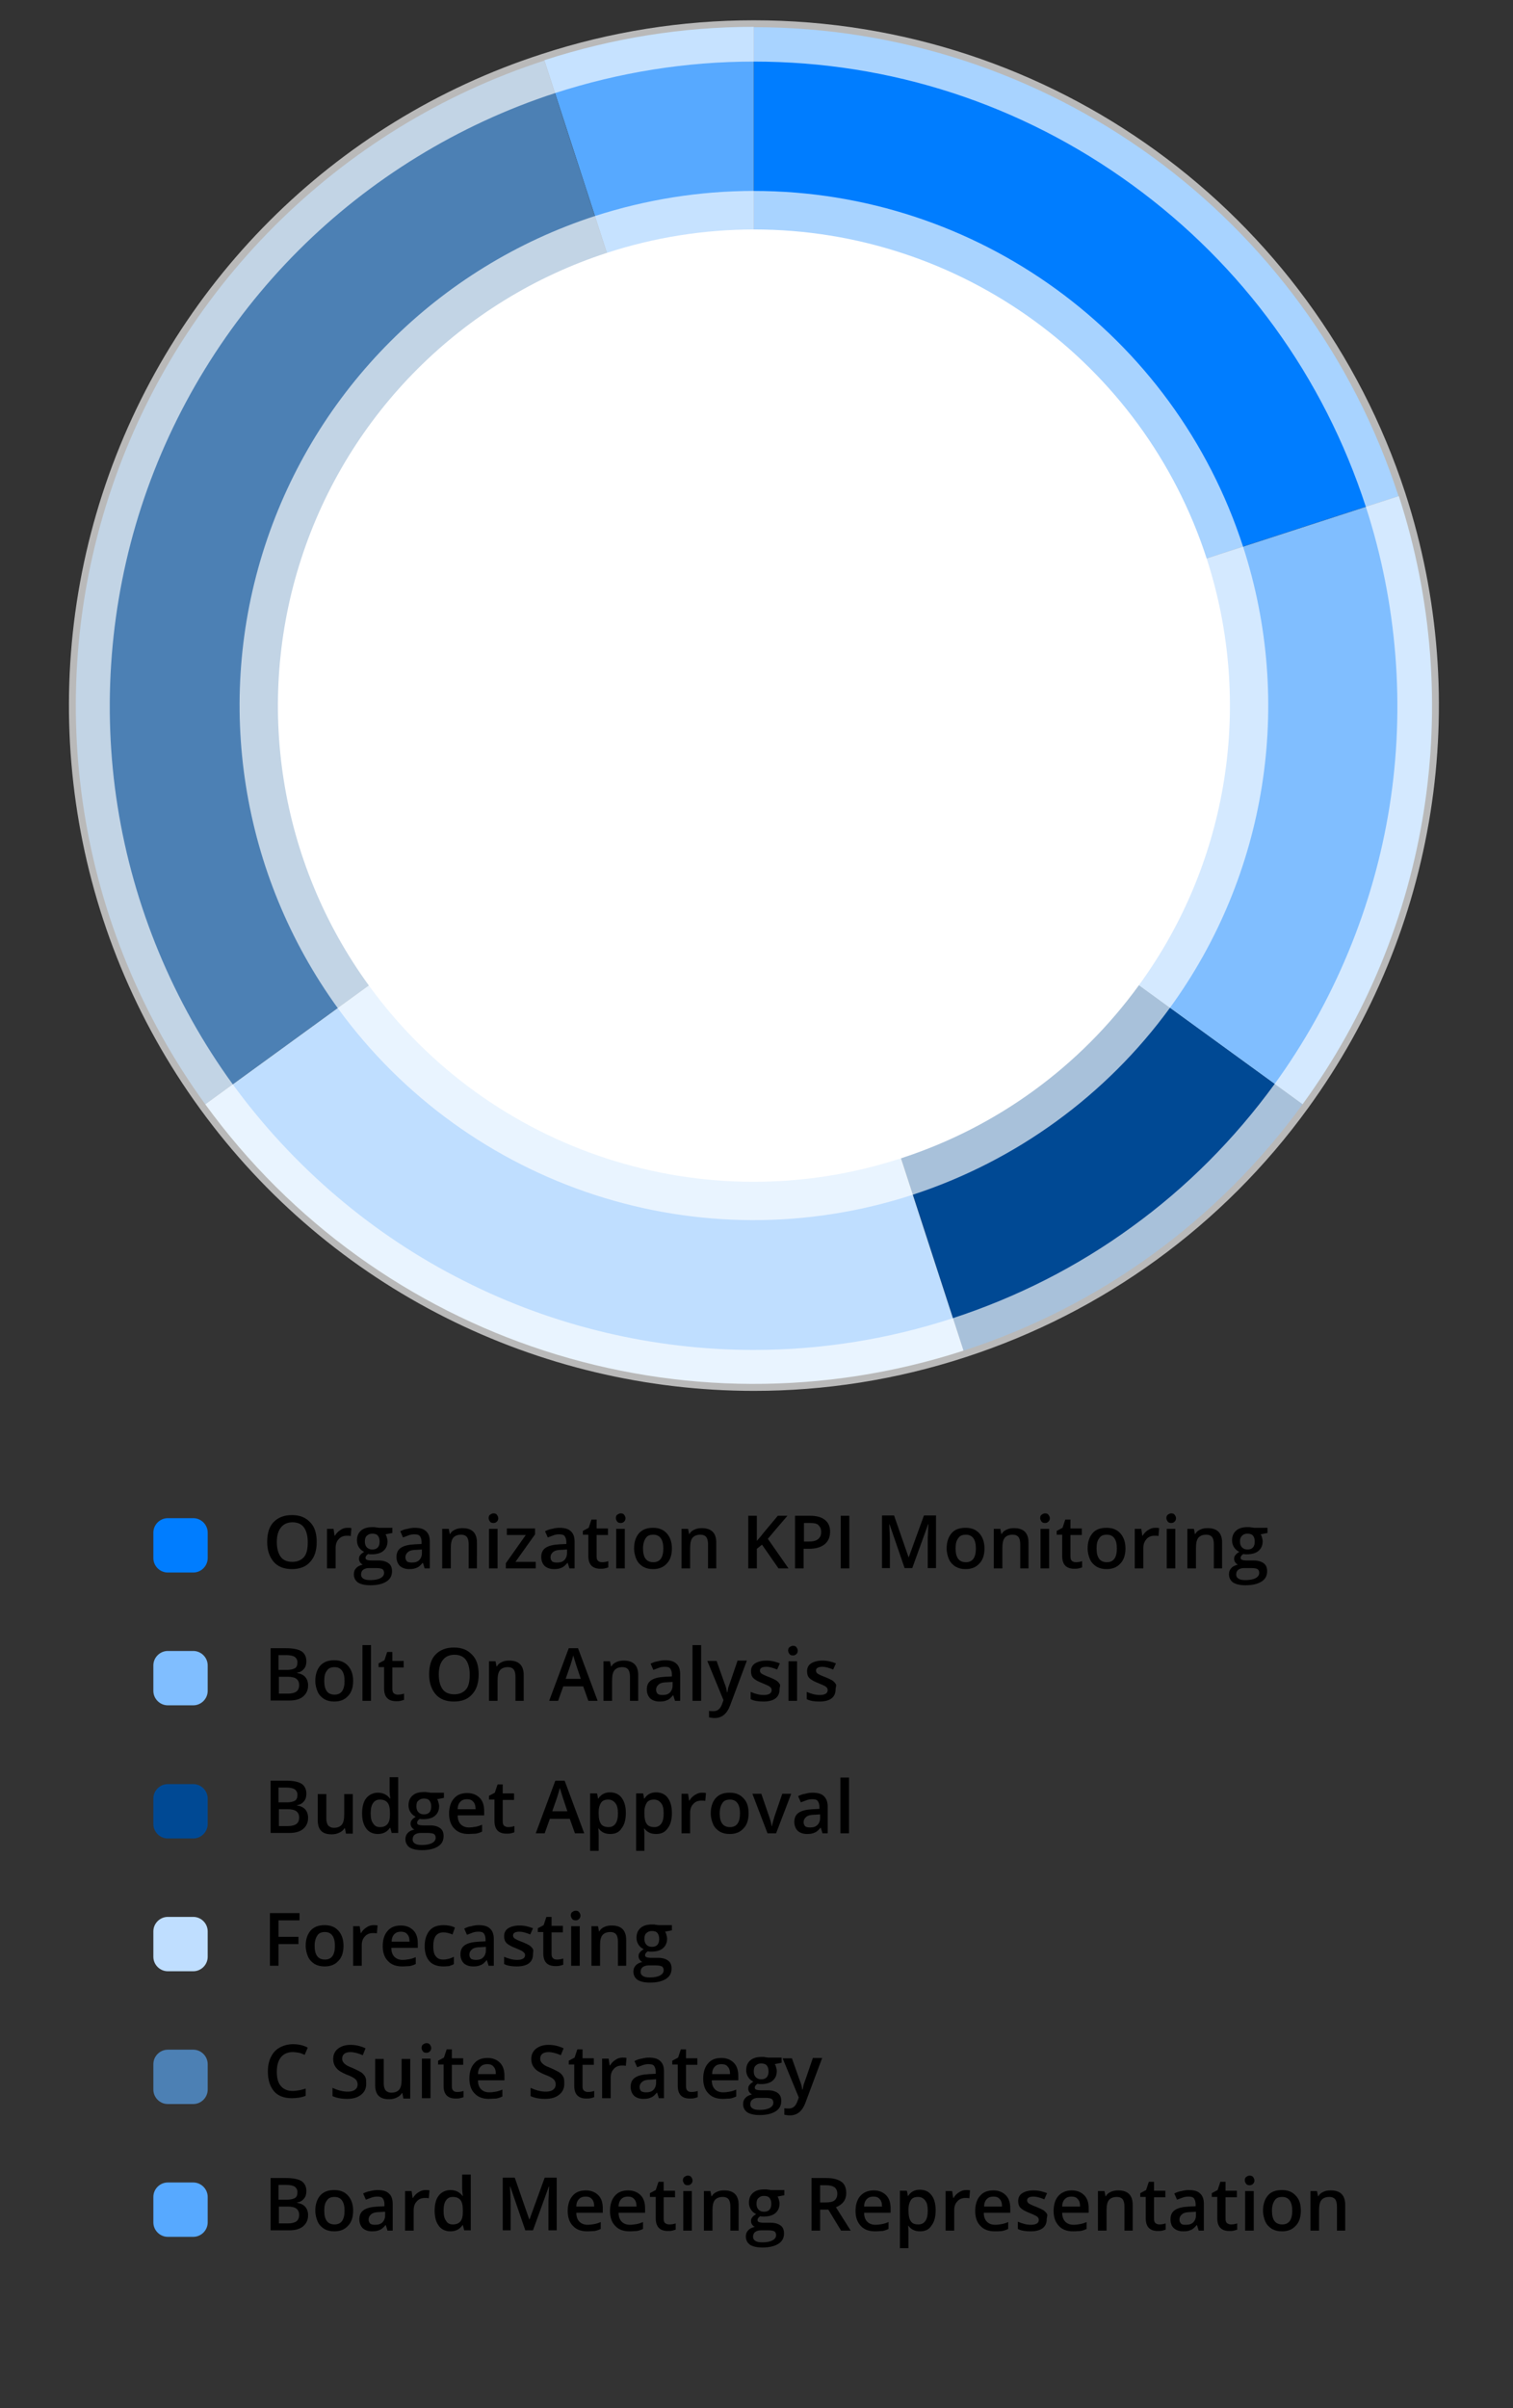 <?xml version="1.0" encoding="utf-8"?>
<!-- Generator: Adobe Illustrator 28.3.0, SVG Export Plug-In . SVG Version: 6.00 Build 0)  -->
<svg version="1.1" id="Layer_1" xmlns:v="https://vecta.io/nano"
	 xmlns="http://www.w3.org/2000/svg" xmlns:xlink="http://www.w3.org/1999/xlink" x="0px" y="0px" viewBox="0 0 440 700"
	 style="enable-background:new 0 0 440 700;" xml:space="preserve">
<rect x="0" y="0" width="440" height="700" fill="#333333" stroke="none"/>
<style type="text/css">
	.st0{fill:#007DFF;}
	.st1{fill:#80BEFF;}
	.st2{fill:#004994;}
	.st3{fill:#57A9FF;}
	.st4{fill:#4C80B4;}
	.st5{fill:#BFDEFF;}
	.st6{enable-background:new    ;}
	.st7{opacity:0.66;fill:#FFFFFF;enable-background:new    ;}
	.st8{opacity:0.66;}
	.st9{fill:#FFFFFF;}
</style>
<path class="st0" d="M219.2,7.9c85.4,0,161.1,55,187.5,136.3l-187.5,60.9L219.2,7.9L219.2,7.9z"/>
<path class="st1" d="M406.8,144.2c19.5,60,9.1,125.8-28,176.8L219.2,205.1L406.8,144.2L406.8,144.2z"/>
<path class="st2" d="M378.8,321c-24.5,33.7-59,58.8-98.6,71.6l-60.9-187.5L378.8,321z"/>
<path class="st3" d="M158.3,17.5c19.7-6.4,40.2-9.7,60.9-9.7V205L158.3,17.5z"/>
<path class="st4" d="M59.7,321c-37.1-51.1-47.5-116.8-28-176.8S98.3,37.1,158.3,17.6l60.9,187.5L59.7,321z"/>
<path class="st5" d="M280.2,392.6C198.9,419,109.9,390.1,59.7,321l159.5-115.9L280.2,392.6z"/>
<g class="st6">
	<path d="M92.1,448.2c0,2.5-0.6,4.4-1.9,5.8c-1.2,1.4-3,2.1-5.3,2.1c-2.3,0-4.1-0.7-5.3-2.1c-1.2-1.4-1.9-3.3-1.9-5.8
		c0-2.5,0.6-4.5,1.9-5.8s3-2,5.3-2c2.3,0,4,0.7,5.3,2.1C91.5,443.8,92.1,445.7,92.1,448.2z M80.5,448.2c0,1.9,0.4,3.3,1.1,4.3
		s1.9,1.5,3.4,1.5c1.5,0,2.6-0.5,3.4-1.4s1.1-2.4,1.1-4.3c0-1.9-0.4-3.3-1.1-4.3c-0.7-1-1.9-1.5-3.3-1.5c-1.5,0-2.6,0.5-3.4,1.5
		S80.5,446.4,80.5,448.2z"/>
	<path d="M101,444.1c0.5,0,0.9,0,1.2,0.1l-0.2,2.3c-0.3-0.1-0.7-0.1-1.1-0.1c-1,0-1.8,0.3-2.4,1c-0.6,0.6-0.9,1.5-0.9,2.5v6h-2.5
		v-11.5h1.9l0.3,2h0.1c0.4-0.7,0.9-1.2,1.5-1.6C99.6,444.3,100.3,444.1,101,444.1z"/>
	<path d="M114.1,444.3v1.3l-2,0.4c0.2,0.2,0.3,0.5,0.4,0.9c0.1,0.4,0.2,0.7,0.2,1.1c0,1.2-0.4,2.1-1.2,2.8c-0.8,0.7-2,1-3.4,1
		c-0.4,0-0.7,0-1-0.1c-0.5,0.3-0.8,0.7-0.8,1.1c0,0.3,0.1,0.5,0.4,0.6c0.2,0.1,0.7,0.2,1.4,0.2h2c1.3,0,2.2,0.3,2.9,0.8
		c0.7,0.5,1,1.3,1,2.3c0,1.3-0.5,2.3-1.6,3s-2.6,1.1-4.7,1.1c-1.6,0-2.8-0.3-3.6-0.8c-0.8-0.6-1.2-1.4-1.2-2.4
		c0-0.7,0.2-1.3,0.7-1.8c0.4-0.5,1.1-0.8,1.9-1c-0.3-0.1-0.6-0.4-0.8-0.7s-0.3-0.6-0.3-1c0-0.4,0.1-0.8,0.4-1.1
		c0.2-0.3,0.6-0.6,1.1-0.9c-0.6-0.3-1.1-0.7-1.5-1.3c-0.4-0.6-0.6-1.3-0.6-2c0-1.3,0.4-2.2,1.2-2.9s1.9-1,3.4-1c0.3,0,0.7,0,1,0.1
		c0.4,0,0.6,0.1,0.8,0.1H114.1z M105,457.7c0,0.5,0.2,0.9,0.7,1.2c0.5,0.3,1.1,0.4,2,0.4c1.3,0,2.3-0.2,3-0.6s1-0.9,1-1.5
		c0-0.5-0.2-0.9-0.5-1.1c-0.4-0.2-1-0.3-2-0.3h-1.9c-0.7,0-1.3,0.2-1.7,0.5S105,457.1,105,457.7z M106.1,448.1
		c0,0.7,0.2,1.3,0.6,1.7c0.4,0.4,0.9,0.6,1.6,0.6c1.4,0,2.1-0.8,2.1-2.3c0-0.8-0.2-1.3-0.5-1.7s-0.9-0.6-1.6-0.6
		c-0.7,0-1.2,0.2-1.6,0.6C106.3,446.7,106.1,447.3,106.1,448.1z"/>
	<path d="M123.5,455.9l-0.5-1.6h-0.1c-0.6,0.7-1.1,1.2-1.7,1.4c-0.6,0.3-1.3,0.4-2.2,0.4c-1.1,0-2-0.3-2.7-0.9c-0.6-0.6-1-1.5-1-2.6
		c0-1.2,0.4-2.1,1.3-2.7c0.9-0.6,2.2-0.9,4-1l2-0.1v-0.6c0-0.7-0.2-1.3-0.5-1.7c-0.3-0.4-0.9-0.5-1.6-0.5c-0.6,0-1.2,0.1-1.7,0.3
		s-1.1,0.4-1.6,0.6l-0.8-1.8c0.6-0.3,1.3-0.6,2.1-0.7c0.7-0.2,1.4-0.3,2.1-0.3c1.5,0,2.6,0.3,3.3,1c0.7,0.6,1.1,1.6,1.1,3v7.8H123.5
		z M119.8,454.2c0.9,0,1.6-0.2,2.1-0.7c0.5-0.5,0.8-1.2,0.8-2.1v-1l-1.5,0.1c-1.2,0-2,0.2-2.5,0.6s-0.8,0.9-0.8,1.6
		c0,0.5,0.2,0.9,0.5,1.2C118.7,454.1,119.2,454.2,119.8,454.2z"/>
	<path d="M138.8,455.9h-2.5v-7.1c0-0.9-0.2-1.6-0.5-2s-0.9-0.7-1.7-0.7c-1,0-1.8,0.3-2.3,0.9c-0.5,0.6-0.7,1.6-0.7,3.1v5.8h-2.5
		v-11.5h1.9l0.3,1.5h0.1c0.3-0.6,0.8-1,1.5-1.3c0.6-0.3,1.4-0.4,2.1-0.4c2.8,0,4.2,1.4,4.2,4.2V455.9z"/>
	<path d="M142.1,441.3c0-0.4,0.1-0.8,0.4-1s0.6-0.4,1-0.4c0.4,0,0.8,0.1,1,0.4s0.4,0.6,0.4,1c0,0.4-0.1,0.7-0.4,1s-0.6,0.4-1,0.4
		c-0.4,0-0.8-0.1-1-0.4S142.1,441.7,142.1,441.3z M144.7,455.9h-2.5v-11.5h2.5V455.9z"/>
	<path d="M155.9,455.9h-8.8v-1.5l5.8-8.2h-5.5v-1.9h8.2v1.7l-5.7,8h5.9V455.9z"/>
	<path d="M165.6,455.9l-0.5-1.6h-0.1c-0.6,0.7-1.1,1.2-1.7,1.4c-0.6,0.3-1.3,0.4-2.2,0.4c-1.1,0-2-0.3-2.7-0.9c-0.6-0.6-1-1.5-1-2.6
		c0-1.2,0.4-2.1,1.3-2.7c0.9-0.6,2.2-0.9,4-1l2-0.1v-0.6c0-0.7-0.2-1.3-0.5-1.7c-0.3-0.4-0.9-0.5-1.6-0.5c-0.6,0-1.2,0.1-1.7,0.3
		s-1.1,0.4-1.6,0.6l-0.8-1.8c0.6-0.3,1.3-0.6,2.1-0.7c0.7-0.2,1.4-0.3,2.1-0.3c1.5,0,2.6,0.3,3.3,1c0.7,0.6,1.1,1.6,1.1,3v7.8H165.6
		z M162,454.2c0.9,0,1.6-0.2,2.1-0.7c0.5-0.5,0.8-1.2,0.8-2.1v-1l-1.5,0.1c-1.2,0-2,0.2-2.5,0.6s-0.8,0.9-0.8,1.6
		c0,0.5,0.2,0.9,0.5,1.2C160.9,454.1,161.4,454.2,162,454.2z"/>
	<path d="M175.1,454.1c0.6,0,1.2-0.1,1.8-0.3v1.8c-0.3,0.1-0.6,0.2-1,0.3c-0.4,0.1-0.9,0.1-1.3,0.1c-2.3,0-3.5-1.2-3.5-3.7v-6.2
		h-1.6v-1.1l1.7-0.9l0.8-2.4h1.5v2.6h3.3v1.9h-3.3v6.2c0,0.6,0.1,1,0.4,1.3C174.3,454,174.6,454.1,175.1,454.1z"/>
	<path d="M179.1,441.3c0-0.4,0.1-0.8,0.4-1s0.6-0.4,1-0.4c0.4,0,0.8,0.1,1,0.4s0.4,0.6,0.4,1c0,0.4-0.1,0.7-0.4,1s-0.6,0.4-1,0.4
		c-0.4,0-0.8-0.1-1-0.4S179.1,441.7,179.1,441.3z M181.7,455.9h-2.5v-11.5h2.5V455.9z"/>
	<path d="M195.4,450.1c0,1.9-0.5,3.4-1.5,4.4c-1,1.1-2.3,1.6-4,1.6c-1.1,0-2-0.2-2.9-0.7c-0.8-0.5-1.5-1.2-1.9-2.1
		c-0.4-0.9-0.7-2-0.7-3.2c0-1.9,0.5-3.3,1.4-4.4c1-1.1,2.3-1.6,4.1-1.6c1.7,0,3,0.5,4,1.6C194.9,446.8,195.4,448.3,195.4,450.1z
		 M187,450.1c0,2.7,1,4,3,4c1.9,0,2.9-1.3,2.9-4c0-2.6-1-4-2.9-4c-1,0-1.8,0.3-2.2,1C187.3,447.8,187,448.8,187,450.1z"/>
	<path d="M208.4,455.9h-2.5v-7.1c0-0.9-0.2-1.6-0.5-2s-0.9-0.7-1.7-0.7c-1,0-1.8,0.3-2.3,0.9c-0.5,0.6-0.7,1.6-0.7,3.1v5.8h-2.5
		v-11.5h1.9l0.3,1.5h0.1c0.3-0.6,0.8-1,1.5-1.3c0.6-0.3,1.4-0.4,2.1-0.4c2.8,0,4.2,1.4,4.2,4.2V455.9z"/>
	<path d="M229.3,455.9h-2.9l-4.8-6.9l-1.5,1.2v5.7h-2.5v-15.3h2.5v7.3c0.7-0.8,1.4-1.6,2-2.4l4.1-4.9h2.8c-2.7,3.1-4.6,5.4-5.7,6.7
		L229.3,455.9z"/>
	<path d="M241.4,445.2c0,1.6-0.5,2.8-1.6,3.7c-1,0.8-2.5,1.3-4.5,1.3h-1.6v5.7h-2.5v-15.3h4.4c1.9,0,3.3,0.4,4.3,1.2
		C240.9,442.6,241.4,443.7,241.4,445.2z M233.8,448.1h1.3c1.3,0,2.2-0.2,2.8-0.7s0.9-1.1,0.9-2.1c0-0.9-0.3-1.5-0.8-2
		s-1.4-0.6-2.5-0.6h-1.7V448.1z"/>
	<path d="M244.5,455.9v-15.3h2.5v15.3H244.5z"/>
	<path d="M263.1,455.9l-4.4-12.8h-0.1c0.1,1.9,0.2,3.7,0.2,5.3v7.4h-2.3v-15.3h3.5l4.2,12.1h0.1l4.4-12.1h3.5v15.3h-2.4v-7.5
		c0-0.8,0-1.7,0.1-3c0-1.2,0.1-2,0.1-2.2h-0.1l-4.6,12.7H263.1z"/>
	<path d="M286.3,450.1c0,1.9-0.5,3.4-1.5,4.4c-1,1.1-2.3,1.6-4,1.6c-1.1,0-2-0.2-2.9-0.7c-0.8-0.5-1.5-1.2-1.9-2.1
		c-0.4-0.9-0.7-2-0.7-3.2c0-1.9,0.5-3.3,1.4-4.4s2.3-1.6,4.1-1.6c1.7,0,3,0.5,4,1.6C285.8,446.8,286.3,448.3,286.3,450.1z
		 M277.9,450.1c0,2.7,1,4,3,4c1.9,0,2.9-1.3,2.9-4c0-2.6-1-4-2.9-4c-1,0-1.8,0.3-2.2,1C278.1,447.8,277.9,448.8,277.9,450.1z"/>
	<path d="M299.2,455.9h-2.5v-7.1c0-0.9-0.2-1.6-0.5-2s-0.9-0.7-1.7-0.7c-1,0-1.8,0.3-2.3,0.9c-0.5,0.6-0.7,1.6-0.7,3.1v5.8h-2.5
		v-11.5h1.9l0.3,1.5h0.1c0.3-0.6,0.8-1,1.5-1.3c0.6-0.3,1.4-0.4,2.1-0.4c2.8,0,4.2,1.4,4.2,4.2V455.9z"/>
	<path d="M302.5,441.3c0-0.4,0.1-0.8,0.4-1s0.6-0.4,1-0.4c0.4,0,0.8,0.1,1,0.4s0.4,0.6,0.4,1c0,0.4-0.1,0.7-0.4,1s-0.6,0.4-1,0.4
		c-0.4,0-0.8-0.1-1-0.4S302.5,441.7,302.5,441.3z M305.1,455.9h-2.5v-11.5h2.5V455.9z"/>
	<path d="M312.9,454.1c0.6,0,1.2-0.1,1.8-0.3v1.8c-0.3,0.1-0.6,0.2-1,0.3c-0.4,0.1-0.9,0.1-1.3,0.1c-2.3,0-3.5-1.2-3.5-3.7v-6.2
		h-1.6v-1.1l1.7-0.9l0.8-2.4h1.5v2.6h3.3v1.9h-3.3v6.2c0,0.6,0.1,1,0.4,1.3C312.1,454,312.4,454.1,312.9,454.1z"/>
	<path d="M327.3,450.1c0,1.9-0.5,3.4-1.5,4.4c-1,1.1-2.3,1.6-4,1.6c-1.1,0-2-0.2-2.9-0.7c-0.8-0.5-1.5-1.2-1.9-2.1
		c-0.4-0.9-0.7-2-0.7-3.2c0-1.9,0.5-3.3,1.4-4.4s2.3-1.6,4.1-1.6c1.7,0,3,0.5,4,1.6C326.8,446.8,327.3,448.3,327.3,450.1z
		 M318.9,450.1c0,2.7,1,4,3,4c1.9,0,2.9-1.3,2.9-4c0-2.6-1-4-2.9-4c-1,0-1.8,0.3-2.2,1C319.1,447.8,318.9,448.8,318.9,450.1z"/>
	<path d="M335.9,444.1c0.5,0,0.9,0,1.2,0.1l-0.2,2.3c-0.3-0.1-0.7-0.1-1.1-0.1c-1,0-1.8,0.3-2.4,1s-0.9,1.5-0.9,2.5v6h-2.5v-11.5
		h1.9l0.3,2h0.1c0.4-0.7,0.9-1.2,1.5-1.6C334.6,444.3,335.2,444.1,335.9,444.1z"/>
	<path d="M339.2,441.3c0-0.4,0.1-0.8,0.4-1s0.6-0.4,1-0.4c0.4,0,0.8,0.1,1,0.4s0.4,0.6,0.4,1c0,0.4-0.1,0.7-0.4,1s-0.6,0.4-1,0.4
		c-0.4,0-0.8-0.1-1-0.4S339.2,441.7,339.2,441.3z M341.8,455.9h-2.5v-11.5h2.5V455.9z"/>
	<path d="M355.4,455.9H353v-7.1c0-0.9-0.2-1.6-0.5-2s-0.9-0.7-1.7-0.7c-1,0-1.8,0.3-2.3,0.9s-0.7,1.6-0.7,3.1v5.8h-2.5v-11.5h1.9
		l0.3,1.5h0.1c0.3-0.6,0.8-1,1.5-1.3c0.6-0.3,1.3-0.4,2.1-0.4c2.8,0,4.2,1.4,4.2,4.2V455.9z"/>
	<path d="M368.6,444.3v1.3l-2,0.4c0.2,0.2,0.3,0.5,0.4,0.9c0.1,0.4,0.2,0.7,0.2,1.1c0,1.2-0.4,2.1-1.2,2.8c-0.8,0.7-2,1-3.4,1
		c-0.4,0-0.7,0-1-0.1c-0.5,0.3-0.8,0.7-0.8,1.1c0,0.3,0.1,0.5,0.4,0.6c0.2,0.1,0.7,0.2,1.4,0.2h2c1.3,0,2.2,0.3,2.9,0.8s1,1.3,1,2.3
		c0,1.3-0.5,2.3-1.6,3s-2.6,1.1-4.7,1.1c-1.6,0-2.8-0.3-3.6-0.8c-0.8-0.6-1.2-1.4-1.2-2.4c0-0.7,0.2-1.3,0.7-1.8
		c0.4-0.5,1.1-0.8,1.9-1c-0.3-0.1-0.6-0.4-0.8-0.7c-0.2-0.3-0.3-0.6-0.3-1c0-0.4,0.1-0.8,0.4-1.1c0.2-0.3,0.6-0.6,1.1-0.9
		c-0.6-0.3-1.1-0.7-1.5-1.3c-0.4-0.6-0.6-1.3-0.6-2c0-1.3,0.4-2.2,1.2-2.9s1.9-1,3.4-1c0.3,0,0.7,0,1,0.1c0.4,0,0.6,0.1,0.8,0.1
		H368.6z M359.5,457.7c0,0.5,0.2,0.9,0.7,1.2s1.1,0.4,2,0.4c1.3,0,2.3-0.2,3-0.6s1-0.9,1-1.5c0-0.5-0.2-0.9-0.5-1.1
		c-0.4-0.2-1-0.3-2-0.3h-1.9c-0.7,0-1.3,0.2-1.7,0.5S359.5,457.1,359.5,457.7z M360.6,448.1c0,0.7,0.2,1.3,0.6,1.7
		c0.4,0.4,0.9,0.6,1.6,0.6c1.4,0,2.1-0.8,2.1-2.3c0-0.8-0.2-1.3-0.5-1.7s-0.9-0.6-1.6-0.6c-0.7,0-1.2,0.2-1.6,0.6
		S360.6,447.3,360.6,448.1z"/>
</g>
<g class="st6">
	<path d="M78.6,479.1h4.5c2.1,0,3.6,0.3,4.6,0.9c0.9,0.6,1.4,1.6,1.4,2.9c0,0.9-0.2,1.6-0.7,2.2c-0.5,0.6-1.1,1-2,1.1v0.1
		c1.1,0.2,1.9,0.6,2.4,1.2c0.5,0.6,0.8,1.4,0.8,2.4c0,1.4-0.5,2.4-1.4,3.2s-2.3,1.2-4,1.2h-5.5V479.1z M81.1,485.4h2.4
		c1,0,1.8-0.2,2.3-0.5s0.7-0.9,0.7-1.7c0-0.7-0.3-1.2-0.8-1.6c-0.5-0.3-1.3-0.5-2.5-0.5h-2.2V485.4z M81.1,487.5v4.8h2.7
		c1,0,1.8-0.2,2.4-0.6c0.5-0.4,0.8-1,0.8-1.9c0-0.8-0.3-1.4-0.8-1.8s-1.4-0.6-2.5-0.6H81.1z"/>
	<path d="M102.7,488.6c0,1.9-0.5,3.4-1.5,4.4c-1,1.1-2.3,1.6-4,1.6c-1.1,0-2-0.2-2.9-0.7c-0.8-0.5-1.5-1.2-1.9-2.1
		c-0.4-0.9-0.7-2-0.7-3.2c0-1.9,0.5-3.3,1.4-4.4c1-1.1,2.3-1.6,4.1-1.6c1.7,0,3,0.5,4,1.6C102.2,485.3,102.7,486.8,102.7,488.6z
		 M94.3,488.6c0,2.7,1,4,3,4c1.9,0,2.9-1.3,2.9-4c0-2.6-1-4-2.9-4c-1,0-1.8,0.3-2.2,1C94.5,486.3,94.3,487.3,94.3,488.6z"/>
	<path d="M107.9,494.4h-2.5v-16.2h2.5V494.4z"/>
	<path d="M115.7,492.6c0.6,0,1.2-0.1,1.8-0.3v1.8c-0.3,0.1-0.6,0.2-1,0.3c-0.4,0.1-0.9,0.1-1.3,0.1c-2.3,0-3.5-1.2-3.5-3.7v-6.2
		h-1.6v-1.1l1.7-0.9l0.8-2.4h1.5v2.6h3.3v1.9h-3.3v6.2c0,0.6,0.1,1,0.4,1.3C114.9,492.5,115.3,492.6,115.7,492.6z"/>
	<path d="M139.2,486.7c0,2.5-0.6,4.4-1.9,5.8c-1.2,1.4-3,2.1-5.3,2.1c-2.3,0-4.1-0.7-5.3-2.1c-1.2-1.4-1.9-3.3-1.9-5.8
		c0-2.5,0.6-4.5,1.9-5.8s3-2,5.3-2c2.3,0,4,0.7,5.3,2.1C138.6,482.3,139.2,484.2,139.2,486.7z M127.6,486.7c0,1.9,0.4,3.3,1.1,4.3
		s1.9,1.5,3.4,1.5c1.5,0,2.6-0.5,3.4-1.4s1.1-2.4,1.1-4.3c0-1.9-0.4-3.3-1.1-4.3c-0.7-1-1.9-1.5-3.3-1.5c-1.5,0-2.6,0.5-3.4,1.5
		S127.6,484.9,127.6,486.7z"/>
	<path d="M152.4,494.4h-2.5v-7.1c0-0.9-0.2-1.6-0.5-2s-0.9-0.7-1.7-0.7c-1,0-1.8,0.3-2.3,0.9c-0.5,0.6-0.7,1.6-0.7,3.1v5.8h-2.5
		v-11.5h1.9l0.3,1.5h0.1c0.3-0.6,0.8-1,1.5-1.3c0.6-0.3,1.4-0.4,2.1-0.4c2.8,0,4.2,1.4,4.2,4.2V494.4z"/>
	<path d="M171.1,494.4l-1.5-4.2h-5.8l-1.5,4.2h-2.6l5.7-15.3h2.7l5.7,15.3H171.1z M168.9,488l-1.4-4.2c-0.1-0.3-0.2-0.7-0.4-1.3
		c-0.2-0.6-0.3-1-0.4-1.3c-0.2,0.9-0.5,1.8-0.8,2.8l-1.4,4H168.9z"/>
	<path d="M185.7,494.4h-2.5v-7.1c0-0.9-0.2-1.6-0.5-2s-0.9-0.7-1.7-0.7c-1,0-1.8,0.3-2.3,0.9c-0.5,0.6-0.7,1.6-0.7,3.1v5.8h-2.5
		v-11.5h1.9l0.3,1.5h0.1c0.3-0.6,0.8-1,1.5-1.3c0.6-0.3,1.4-0.4,2.1-0.4c2.8,0,4.2,1.4,4.2,4.2V494.4z"/>
	<path d="M196.3,494.4l-0.5-1.6h-0.1c-0.6,0.7-1.1,1.2-1.7,1.4c-0.6,0.3-1.3,0.4-2.2,0.4c-1.1,0-2-0.3-2.7-0.9c-0.6-0.6-1-1.5-1-2.6
		c0-1.2,0.4-2.1,1.3-2.7c0.9-0.6,2.2-0.9,4-1l2-0.1v-0.6c0-0.7-0.2-1.3-0.5-1.7c-0.3-0.4-0.9-0.5-1.6-0.5c-0.6,0-1.2,0.1-1.7,0.3
		s-1.1,0.4-1.6,0.6l-0.8-1.8c0.6-0.3,1.3-0.6,2.1-0.7c0.7-0.2,1.4-0.3,2.1-0.3c1.5,0,2.6,0.3,3.3,1c0.7,0.6,1.1,1.6,1.1,3v7.8H196.3
		z M192.7,492.7c0.9,0,1.6-0.2,2.1-0.7c0.5-0.5,0.8-1.2,0.8-2.1v-1l-1.5,0.1c-1.2,0-2,0.2-2.5,0.6s-0.8,0.9-0.8,1.6
		c0,0.5,0.2,0.9,0.5,1.2C191.6,492.6,192,492.7,192.7,492.7z"/>
	<path d="M203.9,494.4h-2.5v-16.2h2.5V494.4z"/>
	<path d="M205.7,482.8h2.7l2.3,6.5c0.4,0.9,0.6,1.8,0.7,2.6h0.1c0.1-0.4,0.2-0.8,0.3-1.4c0.2-0.5,1.1-3.1,2.7-7.8h2.7l-4.9,13.1
		c-0.9,2.4-2.4,3.6-4.5,3.6c-0.5,0-1.1-0.1-1.6-0.2v-1.9c0.4,0.1,0.8,0.1,1.3,0.1c1.2,0,2-0.7,2.5-2.1l0.4-1.1L205.7,482.8z"/>
	<path d="M226.7,491.1c0,1.1-0.4,2-1.2,2.6s-2,0.9-3.5,0.9c-1.5,0-2.8-0.2-3.7-0.7v-2.1c1.4,0.6,2.6,0.9,3.8,0.9
		c1.5,0,2.3-0.5,2.3-1.4c0-0.3-0.1-0.5-0.2-0.7c-0.2-0.2-0.4-0.4-0.8-0.6s-0.9-0.4-1.6-0.7c-1.3-0.5-2.2-1-2.7-1.5
		c-0.5-0.5-0.7-1.2-0.7-2c0-1,0.4-1.8,1.2-2.3c0.8-0.5,1.9-0.8,3.3-0.8c1.4,0,2.6,0.3,3.9,0.8l-0.8,1.8c-1.2-0.5-2.3-0.8-3.1-0.8
		c-1.3,0-1.9,0.4-1.9,1.1c0,0.4,0.2,0.7,0.5,0.9c0.3,0.2,1.1,0.6,2.2,1c1,0.4,1.6,0.7,2.1,1c0.4,0.3,0.8,0.7,1,1.1
		S226.7,490.5,226.7,491.1z"/>
	<path d="M229.2,479.8c0-0.4,0.1-0.8,0.4-1s0.6-0.4,1-0.4c0.4,0,0.8,0.1,1,0.4s0.4,0.6,0.4,1c0,0.4-0.1,0.7-0.4,1s-0.6,0.4-1,0.4
		c-0.4,0-0.8-0.1-1-0.4S229.2,480.2,229.2,479.8z M231.8,494.4h-2.5v-11.5h2.5V494.4z"/>
	<path d="M243,491.1c0,1.1-0.4,2-1.2,2.6s-2,0.9-3.5,0.9c-1.5,0-2.8-0.2-3.7-0.7v-2.1c1.4,0.6,2.6,0.9,3.8,0.9
		c1.5,0,2.3-0.5,2.3-1.4c0-0.3-0.1-0.5-0.2-0.7c-0.2-0.2-0.4-0.4-0.8-0.6s-0.9-0.4-1.6-0.7c-1.3-0.5-2.2-1-2.7-1.5
		c-0.5-0.5-0.7-1.2-0.7-2c0-1,0.4-1.8,1.2-2.3c0.8-0.5,1.9-0.8,3.3-0.8c1.4,0,2.6,0.3,3.9,0.8l-0.8,1.8c-1.2-0.5-2.3-0.8-3.1-0.8
		c-1.3,0-1.9,0.4-1.9,1.1c0,0.4,0.2,0.7,0.5,0.9c0.3,0.2,1.1,0.6,2.2,1c1,0.4,1.6,0.7,2.1,1c0.4,0.3,0.8,0.7,1,1.1
		S243,490.5,243,491.1z"/>
</g>
<g class="st6">
	<path d="M78.6,517.6h4.5c2.1,0,3.6,0.3,4.6,0.9c0.9,0.6,1.4,1.6,1.4,2.9c0,0.9-0.2,1.6-0.7,2.2c-0.5,0.6-1.1,1-2,1.1v0.1
		c1.1,0.2,1.9,0.6,2.4,1.2c0.5,0.6,0.8,1.4,0.8,2.4c0,1.4-0.5,2.4-1.4,3.2s-2.3,1.2-4,1.2h-5.5V517.6z M81.1,523.9h2.4
		c1,0,1.8-0.2,2.3-0.5s0.7-0.9,0.7-1.7c0-0.7-0.3-1.2-0.8-1.6c-0.5-0.3-1.3-0.5-2.5-0.5h-2.2V523.9z M81.1,526v4.8h2.7
		c1,0,1.8-0.2,2.4-0.6c0.5-0.4,0.8-1,0.8-1.9c0-0.8-0.3-1.4-0.8-1.8s-1.4-0.6-2.5-0.6H81.1z"/>
	<path d="M100.6,532.9l-0.3-1.5h-0.1c-0.3,0.5-0.8,1-1.5,1.3c-0.6,0.3-1.3,0.5-2.2,0.5c-1.4,0-2.4-0.3-3.1-1c-0.7-0.7-1-1.8-1-3.2
		v-7.5h2.5v7.1c0,0.9,0.2,1.5,0.5,2c0.4,0.4,0.9,0.7,1.7,0.7c1,0,1.8-0.3,2.3-0.9s0.7-1.6,0.7-3.1v-5.8h2.5v11.5H100.6z"/>
	<path d="M109.9,533.1c-1.4,0-2.6-0.5-3.4-1.6s-1.2-2.5-1.2-4.4c0-1.9,0.4-3.4,1.2-4.4s2-1.6,3.4-1.6c1.5,0,2.7,0.6,3.5,1.7h0.1
		c-0.1-0.8-0.2-1.5-0.2-2v-4.2h2.5v16.2h-1.9l-0.4-1.5h-0.1C112.6,532.5,111.4,533.1,109.9,533.1z M110.5,531.1c1,0,1.7-0.3,2.2-0.9
		s0.7-1.5,0.7-2.8v-0.3c0-1.5-0.2-2.5-0.7-3.1c-0.5-0.6-1.2-0.9-2.2-0.9c-0.9,0-1.5,0.3-2,1c-0.5,0.7-0.7,1.7-0.7,3
		c0,1.3,0.2,2.3,0.7,2.9C109,530.8,109.6,531.1,110.5,531.1z"/>
	<path d="M129.1,521.3v1.3l-2,0.4c0.2,0.2,0.3,0.5,0.4,0.9c0.1,0.4,0.2,0.7,0.2,1.1c0,1.2-0.4,2.1-1.2,2.8c-0.8,0.7-2,1-3.4,1
		c-0.4,0-0.7,0-1-0.1c-0.5,0.3-0.8,0.7-0.8,1.1c0,0.3,0.1,0.5,0.4,0.6c0.2,0.1,0.7,0.2,1.4,0.2h2c1.3,0,2.2,0.3,2.9,0.8
		c0.7,0.5,1,1.3,1,2.3c0,1.3-0.5,2.3-1.6,3s-2.6,1.1-4.7,1.1c-1.6,0-2.8-0.3-3.6-0.8c-0.8-0.6-1.2-1.4-1.2-2.4
		c0-0.7,0.2-1.3,0.7-1.8c0.4-0.5,1.1-0.8,1.9-1c-0.3-0.1-0.6-0.4-0.8-0.7s-0.3-0.6-0.3-1c0-0.4,0.1-0.8,0.4-1.1
		c0.2-0.3,0.6-0.6,1.1-0.9c-0.6-0.3-1.1-0.7-1.5-1.3c-0.4-0.6-0.6-1.3-0.6-2c0-1.3,0.4-2.2,1.2-2.9s1.9-1,3.4-1c0.3,0,0.7,0,1,0.1
		c0.4,0,0.6,0.1,0.8,0.1H129.1z M120,534.7c0,0.5,0.2,0.9,0.7,1.2c0.5,0.3,1.1,0.4,2,0.4c1.3,0,2.3-0.2,3-0.6s1-0.9,1-1.5
		c0-0.5-0.2-0.9-0.5-1.1c-0.4-0.2-1-0.3-2-0.3h-1.9c-0.7,0-1.3,0.2-1.7,0.5S120,534.1,120,534.7z M121.1,525.1
		c0,0.7,0.2,1.3,0.6,1.7c0.4,0.4,0.9,0.6,1.6,0.6c1.4,0,2.1-0.8,2.1-2.3c0-0.8-0.2-1.3-0.5-1.7s-0.9-0.6-1.6-0.6
		c-0.7,0-1.2,0.2-1.6,0.6C121.2,523.7,121.1,524.3,121.1,525.1z"/>
	<path d="M136.3,533.1c-1.8,0-3.2-0.5-4.2-1.6c-1-1-1.5-2.5-1.5-4.3c0-1.9,0.5-3.4,1.4-4.4c0.9-1.1,2.2-1.6,3.9-1.6
		c1.5,0,2.7,0.5,3.6,1.4c0.9,0.9,1.3,2.2,1.3,3.8v1.3h-7.7c0,1.1,0.3,2,0.9,2.6c0.6,0.6,1.4,0.9,2.4,0.9c0.7,0,1.3-0.1,1.9-0.2
		c0.6-0.1,1.2-0.3,1.9-0.6v2c-0.6,0.3-1.2,0.5-1.8,0.6C137.7,533,137,533.1,136.3,533.1z M135.8,523c-0.8,0-1.4,0.2-1.9,0.7
		c-0.5,0.5-0.8,1.2-0.8,2.2h5.2c0-1-0.2-1.7-0.7-2.2C137.2,523.2,136.6,523,135.8,523z"/>
	<path d="M147.8,531.1c0.6,0,1.2-0.1,1.8-0.3v1.8c-0.3,0.1-0.6,0.2-1,0.3c-0.4,0.1-0.9,0.1-1.3,0.1c-2.3,0-3.5-1.2-3.5-3.7v-6.2
		h-1.6v-1.1l1.7-0.9l0.8-2.4h1.5v2.6h3.3v1.9h-3.3v6.2c0,0.6,0.1,1,0.4,1.3C147,531,147.4,531.1,147.8,531.1z"/>
	<path d="M167.2,532.9l-1.5-4.2h-5.8l-1.5,4.2h-2.6l5.7-15.3h2.7l5.7,15.3H167.2z M165,526.5l-1.4-4.2c-0.1-0.3-0.2-0.7-0.4-1.3
		c-0.2-0.6-0.3-1-0.4-1.3c-0.2,0.9-0.5,1.8-0.8,2.8l-1.4,4H165z"/>
	<path d="M177.5,533.1c-1.5,0-2.6-0.5-3.4-1.6h-0.1c0.1,1,0.1,1.6,0.1,1.8v4.7h-2.5v-16.7h2c0.1,0.2,0.2,0.7,0.3,1.5h0.1
		c0.8-1.2,1.9-1.8,3.4-1.8c1.4,0,2.6,0.5,3.4,1.6s1.2,2.5,1.2,4.4c0,1.9-0.4,3.4-1.2,4.4C180.1,532.6,178.9,533.1,177.5,533.1z
		 M176.9,523.1c-1,0-1.7,0.3-2.1,0.9c-0.4,0.6-0.7,1.5-0.7,2.7v0.4c0,1.4,0.2,2.4,0.7,3.1c0.4,0.6,1.2,0.9,2.2,0.9
		c0.8,0,1.5-0.3,2-1s0.7-1.7,0.7-3c0-1.3-0.2-2.3-0.7-2.9C178.5,523.5,177.8,523.1,176.9,523.1z"/>
	<path d="M190.8,533.1c-1.5,0-2.6-0.5-3.4-1.6h-0.1c0.1,1,0.1,1.6,0.1,1.8v4.7H185v-16.7h2c0.1,0.2,0.2,0.7,0.3,1.5h0.1
		c0.8-1.2,1.9-1.8,3.4-1.8c1.4,0,2.6,0.5,3.4,1.6s1.2,2.5,1.2,4.4c0,1.9-0.4,3.4-1.2,4.4C193.4,532.6,192.3,533.1,190.8,533.1z
		 M190.2,523.1c-1,0-1.7,0.3-2.1,0.9c-0.4,0.6-0.7,1.5-0.7,2.7v0.4c0,1.4,0.2,2.4,0.7,3.1c0.4,0.6,1.2,0.9,2.2,0.9
		c0.8,0,1.5-0.3,2-1s0.7-1.7,0.7-3c0-1.3-0.2-2.3-0.7-2.9C191.8,523.5,191.1,523.1,190.2,523.1z"/>
	<path d="M204.1,521.1c0.5,0,0.9,0,1.2,0.1l-0.2,2.3c-0.3-0.1-0.7-0.1-1.1-0.1c-1,0-1.8,0.3-2.4,1c-0.6,0.6-0.9,1.5-0.9,2.5v6h-2.5
		v-11.5h1.9l0.3,2h0.1c0.4-0.7,0.9-1.2,1.5-1.6C202.8,521.3,203.4,521.1,204.1,521.1z"/>
	<path d="M217.7,527.1c0,1.9-0.5,3.4-1.5,4.4c-1,1.1-2.3,1.6-4,1.6c-1.1,0-2-0.2-2.9-0.7c-0.8-0.5-1.5-1.2-1.9-2.1
		c-0.4-0.9-0.7-2-0.7-3.2c0-1.9,0.5-3.3,1.4-4.4c1-1.1,2.3-1.6,4.1-1.6c1.7,0,3,0.5,4,1.6C217.3,523.8,217.7,525.3,217.7,527.1z
		 M209.3,527.1c0,2.7,1,4,3,4c1.9,0,2.9-1.3,2.9-4c0-2.6-1-4-2.9-4c-1,0-1.8,0.3-2.2,1C209.6,524.8,209.3,525.8,209.3,527.1z"/>
	<path d="M223.2,532.9l-4.4-11.5h2.6l2.3,6.7c0.4,1.1,0.6,2,0.7,2.7h0.1c0.1-0.5,0.3-1.4,0.7-2.7l2.3-6.7h2.6l-4.4,11.5H223.2z"/>
	<path d="M239.2,532.9l-0.5-1.6h-0.1c-0.6,0.7-1.1,1.2-1.7,1.4c-0.6,0.3-1.3,0.4-2.2,0.4c-1.1,0-2-0.3-2.7-0.9c-0.6-0.6-1-1.5-1-2.6
		c0-1.2,0.4-2.1,1.3-2.7s2.2-0.9,4-1l2-0.1v-0.6c0-0.7-0.2-1.3-0.5-1.7s-0.9-0.5-1.6-0.5c-0.6,0-1.2,0.1-1.7,0.3s-1.1,0.4-1.6,0.6
		l-0.8-1.8c0.6-0.3,1.3-0.6,2.1-0.7c0.7-0.2,1.4-0.3,2.1-0.3c1.5,0,2.6,0.3,3.3,1s1.1,1.6,1.1,3v7.8H239.2z M235.6,531.2
		c0.9,0,1.6-0.2,2.1-0.7c0.5-0.5,0.8-1.2,0.8-2.1v-1l-1.5,0.1c-1.2,0-2,0.2-2.5,0.6s-0.8,0.9-0.8,1.6c0,0.5,0.2,0.9,0.5,1.2
		C234.5,531.1,235,531.2,235.6,531.2z"/>
	<path d="M246.9,532.9h-2.5v-16.2h2.5V532.9z"/>
</g>
<g class="st6">
	<path d="M81,571.4h-2.5v-15.3h8.6v2.1H81v4.8h5.8v2.1H81V571.4z"/>
	<path d="M99.9,565.6c0,1.9-0.5,3.4-1.5,4.4c-1,1.1-2.3,1.6-4,1.6c-1.1,0-2-0.2-2.9-0.7c-0.8-0.5-1.5-1.2-1.9-2.1
		c-0.4-0.9-0.7-2-0.7-3.2c0-1.9,0.5-3.3,1.4-4.4c1-1.1,2.3-1.6,4.1-1.6c1.7,0,3,0.5,4,1.6C99.4,562.3,99.9,563.8,99.9,565.6z
		 M91.5,565.6c0,2.7,1,4,3,4c1.9,0,2.9-1.3,2.9-4c0-2.6-1-4-2.9-4c-1,0-1.8,0.3-2.2,1C91.8,563.3,91.5,564.3,91.5,565.6z"/>
	<path d="M108.6,559.6c0.5,0,0.9,0,1.2,0.1l-0.2,2.3c-0.3-0.1-0.7-0.1-1.1-0.1c-1,0-1.8,0.3-2.4,1c-0.6,0.6-0.9,1.5-0.9,2.5v6h-2.5
		v-11.5h1.9l0.3,2h0.1c0.4-0.7,0.9-1.2,1.5-1.6C107.2,559.8,107.9,559.6,108.6,559.6z"/>
	<path d="M117,571.6c-1.8,0-3.2-0.5-4.2-1.6c-1-1-1.5-2.5-1.5-4.3c0-1.9,0.5-3.4,1.4-4.4c0.9-1.1,2.2-1.6,3.9-1.6
		c1.5,0,2.7,0.5,3.6,1.4c0.9,0.9,1.3,2.2,1.3,3.8v1.3h-7.7c0,1.1,0.3,2,0.9,2.6c0.6,0.6,1.4,0.9,2.4,0.9c0.7,0,1.3-0.1,1.9-0.2
		c0.6-0.1,1.2-0.3,1.9-0.6v2c-0.6,0.3-1.2,0.5-1.8,0.6C118.5,571.5,117.8,571.6,117,571.6z M116.6,561.5c-0.8,0-1.4,0.2-1.9,0.7
		c-0.5,0.5-0.8,1.2-0.8,2.2h5.2c0-1-0.2-1.7-0.7-2.2C118,561.7,117.3,561.5,116.6,561.5z"/>
	<path d="M128.9,571.6c-1.7,0-3.1-0.5-4-1.5c-0.9-1-1.4-2.5-1.4-4.4c0-1.9,0.5-3.4,1.4-4.5s2.3-1.6,4.1-1.6c1.2,0,2.3,0.2,3.3,0.7
		l-0.7,2c-1-0.4-1.9-0.6-2.6-0.6c-2,0-3,1.3-3,4c0,1.3,0.2,2.3,0.7,2.9c0.5,0.7,1.2,1,2.2,1c1.1,0,2.1-0.3,3.1-0.8v2.1
		c-0.4,0.3-0.9,0.4-1.4,0.6C130.3,571.5,129.7,571.6,128.9,571.6z"/>
	<path d="M142.1,571.4l-0.5-1.6h-0.1c-0.6,0.7-1.1,1.2-1.7,1.4c-0.6,0.3-1.3,0.4-2.2,0.4c-1.1,0-2-0.3-2.7-0.9c-0.6-0.6-1-1.5-1-2.6
		c0-1.2,0.4-2.1,1.3-2.7c0.9-0.6,2.2-0.9,4-1l2-0.1v-0.6c0-0.7-0.2-1.3-0.5-1.7c-0.3-0.4-0.9-0.5-1.6-0.5c-0.6,0-1.2,0.1-1.7,0.3
		s-1.1,0.4-1.6,0.6l-0.8-1.8c0.6-0.3,1.3-0.6,2.1-0.7c0.7-0.2,1.4-0.3,2.1-0.3c1.5,0,2.6,0.3,3.3,1c0.7,0.6,1.1,1.6,1.1,3v7.8H142.1
		z M138.4,569.7c0.9,0,1.6-0.2,2.1-0.7c0.5-0.5,0.8-1.2,0.8-2.1v-1l-1.5,0.1c-1.2,0-2,0.2-2.5,0.6s-0.8,0.9-0.8,1.6
		c0,0.5,0.2,0.9,0.5,1.2C137.4,569.6,137.8,569.7,138.4,569.7z"/>
	<path d="M155,568.1c0,1.1-0.4,2-1.2,2.6s-2,0.9-3.5,0.9c-1.5,0-2.8-0.2-3.7-0.7v-2.1c1.4,0.6,2.6,0.9,3.8,0.9
		c1.5,0,2.3-0.5,2.3-1.4c0-0.3-0.1-0.5-0.3-0.7c-0.2-0.2-0.4-0.4-0.8-0.6s-0.9-0.4-1.6-0.7c-1.3-0.5-2.2-1-2.7-1.5
		c-0.5-0.5-0.7-1.2-0.7-2c0-1,0.4-1.8,1.2-2.3c0.8-0.5,1.9-0.8,3.3-0.8c1.4,0,2.6,0.3,3.9,0.8l-0.8,1.8c-1.2-0.5-2.3-0.8-3.1-0.8
		c-1.3,0-1.9,0.4-1.9,1.1c0,0.4,0.2,0.7,0.5,0.9c0.3,0.2,1.1,0.6,2.2,1c1,0.4,1.6,0.7,2.1,1c0.4,0.3,0.8,0.7,1,1.1
		S155,567.5,155,568.1z"/>
	<path d="M162,569.6c0.6,0,1.2-0.1,1.8-0.3v1.8c-0.3,0.1-0.6,0.2-1,0.3c-0.4,0.1-0.9,0.1-1.3,0.1c-2.3,0-3.5-1.2-3.5-3.7v-6.2h-1.6
		v-1.1l1.7-0.9l0.8-2.4h1.5v2.6h3.3v1.9h-3.3v6.2c0,0.6,0.1,1,0.4,1.3C161.1,569.5,161.5,569.6,162,569.6z"/>
	<path d="M166,556.8c0-0.4,0.1-0.8,0.4-1s0.6-0.4,1-0.4c0.4,0,0.8,0.1,1,0.4s0.4,0.6,0.4,1c0,0.4-0.1,0.7-0.4,1s-0.6,0.4-1,0.4
		c-0.4,0-0.8-0.1-1-0.4S166,557.2,166,556.8z M168.6,571.4h-2.5v-11.5h2.5V571.4z"/>
	<path d="M182.2,571.4h-2.5v-7.1c0-0.9-0.2-1.6-0.5-2s-0.9-0.7-1.7-0.7c-1,0-1.8,0.3-2.3,0.9c-0.5,0.6-0.7,1.6-0.7,3.1v5.8h-2.5
		v-11.5h1.9l0.3,1.5h0.1c0.3-0.6,0.8-1,1.5-1.3c0.6-0.3,1.4-0.4,2.1-0.4c2.8,0,4.2,1.4,4.2,4.2V571.4z"/>
	<path d="M195.4,559.8v1.3l-2,0.4c0.2,0.2,0.3,0.5,0.4,0.9c0.1,0.4,0.2,0.7,0.2,1.1c0,1.2-0.4,2.1-1.2,2.8c-0.8,0.7-2,1-3.4,1
		c-0.4,0-0.7,0-1-0.1c-0.5,0.3-0.8,0.7-0.8,1.1c0,0.3,0.1,0.5,0.4,0.6c0.2,0.1,0.7,0.2,1.4,0.2h2c1.3,0,2.2,0.3,2.9,0.8
		c0.7,0.5,1,1.3,1,2.3c0,1.3-0.5,2.3-1.6,3s-2.6,1.1-4.7,1.1c-1.6,0-2.8-0.3-3.6-0.8c-0.8-0.6-1.2-1.4-1.2-2.4
		c0-0.7,0.2-1.3,0.7-1.8c0.4-0.5,1.1-0.8,1.9-1c-0.3-0.1-0.6-0.4-0.8-0.7s-0.3-0.6-0.3-1c0-0.4,0.1-0.8,0.4-1.1
		c0.2-0.3,0.6-0.6,1.1-0.9c-0.6-0.3-1.1-0.7-1.5-1.3c-0.4-0.6-0.6-1.3-0.6-2c0-1.3,0.4-2.2,1.2-2.9s1.9-1,3.4-1c0.3,0,0.7,0,1,0.1
		c0.4,0,0.6,0.1,0.8,0.1H195.4z M186.3,573.2c0,0.5,0.2,0.9,0.7,1.2c0.5,0.3,1.1,0.4,2,0.4c1.3,0,2.3-0.2,3-0.6s1-0.9,1-1.5
		c0-0.5-0.2-0.9-0.5-1.1c-0.4-0.2-1-0.3-2-0.3h-1.9c-0.7,0-1.3,0.2-1.7,0.5S186.3,572.6,186.3,573.2z M187.4,563.6
		c0,0.7,0.2,1.3,0.6,1.7c0.4,0.4,0.9,0.6,1.6,0.6c1.4,0,2.1-0.8,2.1-2.3c0-0.8-0.2-1.3-0.5-1.7s-0.9-0.6-1.6-0.6
		c-0.7,0-1.2,0.2-1.6,0.6C187.6,562.2,187.4,562.8,187.4,563.6z"/>
</g>
<g class="st6">
	<path d="M85.1,596.5c-1.4,0-2.6,0.5-3.4,1.5s-1.2,2.4-1.2,4.2c0,1.9,0.4,3.3,1.2,4.2s1.9,1.4,3.4,1.4c0.6,0,1.3-0.1,1.9-0.2
		s1.2-0.3,1.9-0.5v2.1c-1.2,0.5-2.6,0.7-4.1,0.7c-2.2,0-4-0.7-5.1-2c-1.2-1.4-1.8-3.3-1.8-5.8c0-1.6,0.3-3,0.9-4.2
		c0.6-1.2,1.4-2.1,2.5-2.7c1.1-0.6,2.4-1,3.9-1c1.6,0,3,0.3,4.3,1l-0.9,2.1c-0.5-0.2-1.1-0.5-1.6-0.6
		C86.3,596.6,85.7,596.5,85.1,596.5z"/>
	<path d="M106.5,605.7c0,1.4-0.5,2.4-1.5,3.2c-1,0.8-2.3,1.2-4.1,1.2c-1.7,0-3.1-0.3-4.2-0.8v-2.4c0.7,0.3,1.4,0.6,2.2,0.8
		c0.8,0.2,1.5,0.3,2.2,0.3c1,0,1.7-0.2,2.2-0.6s0.7-0.9,0.7-1.5c0-0.6-0.2-1.1-0.6-1.5s-1.3-0.9-2.7-1.4c-1.4-0.6-2.4-1.2-2.9-1.9
		c-0.6-0.7-0.9-1.6-0.9-2.6c0-1.3,0.5-2.3,1.4-3c0.9-0.7,2.1-1.1,3.6-1.1c1.5,0,2.9,0.3,4.4,1l-0.8,2c-1.4-0.6-2.6-0.9-3.6-0.9
		c-0.8,0-1.4,0.2-1.8,0.5c-0.4,0.4-0.6,0.8-0.6,1.4c0,0.4,0.1,0.7,0.3,1c0.2,0.3,0.4,0.5,0.8,0.8s1.1,0.6,2.1,1
		c1.1,0.5,1.9,0.9,2.5,1.3c0.5,0.4,0.9,0.9,1.1,1.4S106.5,605.1,106.5,605.7z"/>
	<path d="M117.3,609.9l-0.3-1.5h-0.1c-0.3,0.5-0.8,1-1.5,1.3c-0.6,0.3-1.3,0.5-2.2,0.5c-1.4,0-2.4-0.3-3.1-1c-0.7-0.7-1-1.8-1-3.2
		v-7.5h2.5v7.1c0,0.9,0.2,1.5,0.5,2c0.4,0.4,0.9,0.7,1.7,0.7c1,0,1.8-0.3,2.3-0.9s0.7-1.6,0.7-3.1v-5.8h2.5v11.5H117.3z"/>
	<path d="M122.6,595.3c0-0.4,0.1-0.8,0.4-1s0.6-0.4,1-0.4c0.4,0,0.8,0.1,1,0.4s0.4,0.6,0.4,1c0,0.4-0.1,0.7-0.4,1s-0.6,0.4-1,0.4
		c-0.4,0-0.8-0.1-1-0.4S122.6,595.7,122.6,595.3z M125.2,609.9h-2.5v-11.5h2.5V609.9z"/>
	<path d="M133,608.1c0.6,0,1.2-0.1,1.8-0.3v1.8c-0.3,0.1-0.6,0.2-1,0.3c-0.4,0.1-0.9,0.1-1.3,0.1c-2.3,0-3.5-1.2-3.5-3.7v-6.2h-1.6
		v-1.1l1.7-0.9l0.8-2.4h1.5v2.6h3.3v1.9h-3.3v6.2c0,0.6,0.1,1,0.4,1.3C132.1,608,132.5,608.1,133,608.1z"/>
	<path d="M142.2,610.1c-1.8,0-3.2-0.5-4.2-1.6c-1-1-1.5-2.5-1.5-4.3c0-1.9,0.5-3.4,1.4-4.4c0.9-1.1,2.2-1.6,3.9-1.6
		c1.5,0,2.7,0.5,3.6,1.4c0.9,0.9,1.3,2.2,1.3,3.8v1.3H139c0,1.1,0.3,2,0.9,2.6c0.6,0.6,1.4,0.9,2.4,0.9c0.7,0,1.3-0.1,1.9-0.2
		c0.6-0.1,1.2-0.3,1.9-0.6v2c-0.6,0.3-1.2,0.5-1.8,0.6C143.6,610,142.9,610.1,142.2,610.1z M141.7,600c-0.8,0-1.4,0.2-1.9,0.7
		c-0.5,0.5-0.8,1.2-0.8,2.2h5.2c0-1-0.2-1.7-0.7-2.2C143.1,600.2,142.5,600,141.7,600z"/>
	<path d="M164.1,605.7c0,1.4-0.5,2.4-1.5,3.2c-1,0.8-2.3,1.2-4.1,1.2c-1.7,0-3.1-0.3-4.2-0.8v-2.4c0.7,0.3,1.4,0.6,2.2,0.8
		c0.8,0.2,1.5,0.3,2.2,0.3c1,0,1.7-0.2,2.2-0.6s0.7-0.9,0.7-1.5c0-0.6-0.2-1.1-0.6-1.5s-1.3-0.9-2.7-1.4c-1.4-0.6-2.4-1.2-2.9-1.9
		c-0.6-0.7-0.9-1.6-0.9-2.6c0-1.3,0.5-2.3,1.4-3c0.9-0.7,2.1-1.1,3.6-1.1c1.5,0,2.9,0.3,4.4,1l-0.8,2c-1.4-0.6-2.6-0.9-3.6-0.9
		c-0.8,0-1.4,0.2-1.8,0.5c-0.4,0.4-0.6,0.8-0.6,1.4c0,0.4,0.1,0.7,0.3,1c0.2,0.3,0.4,0.5,0.8,0.8s1.1,0.6,2.1,1
		c1.1,0.5,1.9,0.9,2.5,1.3c0.5,0.4,0.9,0.9,1.1,1.4S164.1,605.1,164.1,605.7z"/>
	<path d="M171,608.1c0.6,0,1.2-0.1,1.8-0.3v1.8c-0.3,0.1-0.6,0.2-1,0.3c-0.4,0.1-0.9,0.1-1.3,0.1c-2.3,0-3.5-1.2-3.5-3.7v-6.2h-1.6
		v-1.1l1.7-0.9l0.8-2.4h1.5v2.6h3.3v1.9h-3.3v6.2c0,0.6,0.1,1,0.4,1.3C170.2,608,170.6,608.1,171,608.1z"/>
	<path d="M181,598.1c0.5,0,0.9,0,1.2,0.1l-0.2,2.3c-0.3-0.1-0.7-0.1-1.1-0.1c-1,0-1.8,0.3-2.4,1c-0.6,0.6-0.9,1.5-0.9,2.5v6h-2.5
		v-11.5h1.9l0.3,2h0.1c0.4-0.7,0.9-1.2,1.5-1.6C179.6,598.3,180.3,598.1,181,598.1z"/>
	<path d="M191.6,609.9l-0.5-1.6H191c-0.6,0.7-1.1,1.2-1.7,1.4c-0.6,0.3-1.3,0.4-2.2,0.4c-1.1,0-2-0.3-2.7-0.9c-0.6-0.6-1-1.5-1-2.6
		c0-1.2,0.4-2.1,1.3-2.7c0.9-0.6,2.2-0.9,4-1l2-0.1v-0.6c0-0.7-0.2-1.3-0.5-1.7c-0.3-0.4-0.9-0.5-1.6-0.5c-0.6,0-1.2,0.1-1.7,0.3
		s-1.1,0.4-1.6,0.6l-0.8-1.8c0.6-0.3,1.3-0.6,2.1-0.7c0.7-0.2,1.4-0.3,2.1-0.3c1.5,0,2.6,0.3,3.3,1c0.7,0.6,1.1,1.6,1.1,3v7.8H191.6
		z M187.9,608.2c0.9,0,1.6-0.2,2.1-0.7c0.5-0.5,0.8-1.2,0.8-2.1v-1l-1.5,0.1c-1.2,0-2,0.2-2.5,0.6s-0.8,0.9-0.8,1.6
		c0,0.5,0.2,0.9,0.5,1.2C186.9,608.1,187.3,608.2,187.9,608.2z"/>
	<path d="M201.1,608.1c0.6,0,1.2-0.1,1.8-0.3v1.8c-0.3,0.1-0.6,0.2-1,0.3c-0.4,0.1-0.9,0.1-1.3,0.1c-2.3,0-3.5-1.2-3.5-3.7v-6.2
		h-1.6v-1.1l1.7-0.9l0.8-2.4h1.5v2.6h3.3v1.9h-3.3v6.2c0,0.6,0.1,1,0.4,1.3C200.2,608,200.6,608.1,201.1,608.1z"/>
	<path d="M210.2,610.1c-1.8,0-3.2-0.5-4.2-1.6c-1-1-1.5-2.5-1.5-4.3c0-1.9,0.5-3.4,1.4-4.4c0.9-1.1,2.2-1.6,3.9-1.6
		c1.5,0,2.7,0.5,3.6,1.4c0.9,0.9,1.3,2.2,1.3,3.8v1.3H207c0,1.1,0.3,2,0.9,2.6c0.6,0.6,1.4,0.9,2.4,0.9c0.7,0,1.3-0.1,1.9-0.2
		c0.6-0.1,1.2-0.3,1.9-0.6v2c-0.6,0.3-1.2,0.5-1.8,0.6C211.7,610,211,610.1,210.2,610.1z M209.8,600c-0.8,0-1.4,0.2-1.9,0.7
		c-0.5,0.5-0.8,1.2-0.8,2.2h5.2c0-1-0.2-1.7-0.7-2.2C211.2,600.2,210.6,600,209.8,600z"/>
	<path d="M227.3,598.3v1.3l-2,0.4c0.2,0.2,0.3,0.5,0.4,0.9c0.1,0.4,0.2,0.7,0.2,1.1c0,1.2-0.4,2.1-1.2,2.8c-0.8,0.7-2,1-3.4,1
		c-0.4,0-0.7,0-1-0.1c-0.5,0.3-0.8,0.7-0.8,1.1c0,0.3,0.1,0.5,0.4,0.6c0.2,0.1,0.7,0.2,1.4,0.2h2c1.3,0,2.2,0.3,2.9,0.8
		c0.7,0.5,1,1.3,1,2.3c0,1.3-0.5,2.3-1.6,3s-2.6,1.1-4.7,1.1c-1.6,0-2.8-0.3-3.6-0.8c-0.8-0.6-1.2-1.4-1.2-2.4
		c0-0.7,0.2-1.3,0.7-1.8c0.4-0.5,1.1-0.8,1.9-1c-0.3-0.1-0.6-0.4-0.8-0.7s-0.3-0.6-0.3-1c0-0.4,0.1-0.8,0.4-1.1
		c0.2-0.3,0.6-0.6,1.1-0.9c-0.6-0.3-1.1-0.7-1.5-1.3c-0.4-0.6-0.6-1.3-0.6-2c0-1.3,0.4-2.2,1.2-2.9s1.9-1,3.4-1c0.3,0,0.7,0,1,0.1
		c0.4,0,0.6,0.1,0.8,0.1H227.3z M218.2,611.7c0,0.5,0.2,0.9,0.7,1.2c0.5,0.3,1.1,0.4,2,0.4c1.3,0,2.3-0.2,3-0.6s1-0.9,1-1.5
		c0-0.5-0.2-0.9-0.5-1.1c-0.4-0.2-1-0.3-2-0.3h-1.9c-0.7,0-1.3,0.2-1.7,0.5S218.2,611.1,218.2,611.7z M219.2,602.1
		c0,0.7,0.2,1.3,0.6,1.7c0.4,0.4,0.9,0.6,1.6,0.6c1.4,0,2.1-0.8,2.1-2.3c0-0.8-0.2-1.3-0.5-1.7s-0.9-0.6-1.6-0.6
		c-0.7,0-1.2,0.2-1.6,0.6C219.4,600.7,219.2,601.3,219.2,602.1z"/>
	<path d="M227.6,598.3h2.7l2.3,6.5c0.4,0.9,0.6,1.8,0.7,2.6h0.1c0.1-0.4,0.2-0.8,0.3-1.4c0.2-0.5,1.1-3.1,2.7-7.8h2.7l-4.9,13.1
		c-0.9,2.4-2.4,3.6-4.5,3.6c-0.5,0-1.1-0.1-1.6-0.2v-1.9c0.4,0.1,0.8,0.1,1.3,0.1c1.2,0,2-0.7,2.5-2.1l0.4-1.1L227.6,598.3z"/>
</g>
<g class="st6">
	<path d="M78.6,633.1h4.5c2.1,0,3.6,0.3,4.6,0.9c0.9,0.6,1.4,1.6,1.4,2.9c0,0.9-0.2,1.6-0.7,2.2c-0.5,0.6-1.1,1-2,1.1v0.1
		c1.1,0.2,1.9,0.6,2.4,1.2c0.5,0.6,0.8,1.4,0.8,2.4c0,1.4-0.5,2.4-1.4,3.2s-2.3,1.2-4,1.2h-5.5V633.1z M81.1,639.4h2.4
		c1,0,1.8-0.2,2.3-0.5s0.7-0.9,0.7-1.7c0-0.7-0.3-1.2-0.8-1.6c-0.5-0.3-1.3-0.5-2.5-0.5h-2.2V639.4z M81.1,641.5v4.8h2.7
		c1,0,1.8-0.2,2.4-0.6c0.5-0.4,0.8-1,0.8-1.9c0-0.8-0.3-1.4-0.8-1.8s-1.4-0.6-2.5-0.6H81.1z"/>
	<path d="M102.7,642.6c0,1.9-0.5,3.4-1.5,4.4c-1,1.1-2.3,1.6-4,1.6c-1.1,0-2-0.2-2.9-0.7c-0.8-0.5-1.5-1.2-1.9-2.1
		c-0.4-0.9-0.7-2-0.7-3.2c0-1.9,0.5-3.3,1.4-4.4c1-1.1,2.3-1.6,4.1-1.6c1.7,0,3,0.5,4,1.6C102.2,639.3,102.7,640.8,102.7,642.6z
		 M94.3,642.6c0,2.7,1,4,3,4c1.9,0,2.9-1.3,2.9-4c0-2.6-1-4-2.9-4c-1,0-1.8,0.3-2.2,1C94.5,640.3,94.3,641.3,94.3,642.6z"/>
	<path d="M112.7,648.4l-0.5-1.6h-0.1c-0.6,0.7-1.1,1.2-1.7,1.4c-0.6,0.3-1.3,0.4-2.2,0.4c-1.1,0-2-0.3-2.7-0.9c-0.6-0.6-1-1.5-1-2.6
		c0-1.2,0.4-2.1,1.3-2.7c0.9-0.6,2.2-0.9,4-1l2-0.1v-0.6c0-0.7-0.2-1.3-0.5-1.7c-0.3-0.4-0.9-0.5-1.6-0.5c-0.6,0-1.2,0.1-1.7,0.3
		s-1.1,0.4-1.6,0.6l-0.8-1.8c0.6-0.3,1.3-0.6,2.1-0.7c0.7-0.2,1.4-0.3,2.1-0.3c1.5,0,2.6,0.3,3.3,1c0.7,0.6,1.1,1.6,1.1,3v7.8H112.7
		z M109.1,646.7c0.9,0,1.6-0.2,2.1-0.7c0.5-0.5,0.8-1.2,0.8-2.1v-1l-1.5,0.1c-1.2,0-2,0.2-2.5,0.6s-0.8,0.9-0.8,1.6
		c0,0.5,0.2,0.9,0.5,1.2C108,646.6,108.4,646.7,109.1,646.7z"/>
	<path d="M123.7,636.6c0.5,0,0.9,0,1.2,0.1l-0.2,2.3c-0.3-0.1-0.7-0.1-1.1-0.1c-1,0-1.8,0.3-2.4,1c-0.6,0.6-0.9,1.5-0.9,2.5v6h-2.5
		v-11.5h1.9l0.3,2h0.1c0.4-0.7,0.9-1.2,1.5-1.6C122.4,636.8,123,636.6,123.7,636.6z"/>
	<path d="M131,648.6c-1.4,0-2.6-0.5-3.4-1.6s-1.2-2.5-1.2-4.4c0-1.9,0.4-3.4,1.2-4.4s2-1.6,3.4-1.6c1.5,0,2.7,0.6,3.5,1.7h0.1
		c-0.1-0.8-0.2-1.5-0.2-2v-4.2h2.5v16.2H135l-0.4-1.5h-0.1C133.7,648,132.5,648.6,131,648.6z M131.7,646.6c1,0,1.7-0.3,2.2-0.9
		s0.7-1.5,0.7-2.8v-0.3c0-1.5-0.2-2.5-0.7-3.1c-0.5-0.6-1.2-0.9-2.2-0.9c-0.9,0-1.5,0.3-2,1c-0.5,0.7-0.7,1.7-0.7,3
		c0,1.3,0.2,2.3,0.7,2.9C130.1,646.3,130.8,646.6,131.7,646.6z"/>
	<path d="M152.8,648.4l-4.4-12.8h-0.1c0.1,1.9,0.2,3.7,0.2,5.3v7.4h-2.3v-15.3h3.5l4.2,12.1h0.1l4.4-12.1h3.5v15.3h-2.4v-7.5
		c0-0.8,0-1.7,0.1-3c0-1.2,0.1-2,0.1-2.2h-0.1l-4.6,12.7H152.8z"/>
	<path d="M170.8,648.6c-1.8,0-3.2-0.5-4.2-1.6c-1-1-1.5-2.5-1.5-4.3c0-1.9,0.5-3.4,1.4-4.4c0.9-1.1,2.2-1.6,3.9-1.6
		c1.5,0,2.7,0.5,3.6,1.4c0.9,0.9,1.3,2.2,1.3,3.8v1.3h-7.7c0,1.1,0.3,2,0.9,2.6c0.6,0.6,1.4,0.9,2.4,0.9c0.7,0,1.3-0.1,1.9-0.2
		c0.6-0.1,1.2-0.3,1.9-0.6v2c-0.6,0.3-1.2,0.5-1.8,0.6C172.3,648.5,171.6,648.6,170.8,648.6z M170.3,638.5c-0.8,0-1.4,0.2-1.9,0.7
		c-0.5,0.5-0.8,1.2-0.8,2.2h5.2c0-1-0.2-1.7-0.7-2.2C171.7,638.7,171.1,638.5,170.3,638.5z"/>
	<path d="M183.1,648.6c-1.8,0-3.2-0.5-4.2-1.6c-1-1-1.5-2.5-1.5-4.3c0-1.9,0.5-3.4,1.4-4.4c0.9-1.1,2.2-1.6,3.9-1.6
		c1.5,0,2.7,0.5,3.6,1.4c0.9,0.9,1.3,2.2,1.3,3.8v1.3h-7.7c0,1.1,0.3,2,0.9,2.6c0.6,0.6,1.4,0.9,2.4,0.9c0.7,0,1.3-0.1,1.9-0.2
		c0.6-0.1,1.2-0.3,1.9-0.6v2c-0.6,0.3-1.2,0.5-1.8,0.6C184.6,648.5,183.9,648.6,183.1,648.6z M182.6,638.5c-0.8,0-1.4,0.2-1.9,0.7
		c-0.5,0.5-0.8,1.2-0.8,2.2h5.2c0-1-0.2-1.7-0.7-2.2C184,638.7,183.4,638.5,182.6,638.5z"/>
	<path d="M194.7,646.6c0.6,0,1.2-0.1,1.8-0.3v1.8c-0.3,0.1-0.6,0.2-1,0.3c-0.4,0.1-0.9,0.1-1.3,0.1c-2.3,0-3.5-1.2-3.5-3.7v-6.2H189
		v-1.1l1.7-0.9l0.8-2.4h1.5v2.6h3.3v1.9h-3.3v6.2c0,0.6,0.1,1,0.4,1.3C193.8,646.5,194.2,646.6,194.7,646.6z"/>
	<path d="M198.6,633.8c0-0.4,0.1-0.8,0.4-1s0.6-0.4,1-0.4c0.4,0,0.8,0.1,1,0.4s0.4,0.6,0.4,1c0,0.4-0.1,0.7-0.4,1s-0.6,0.4-1,0.4
		c-0.4,0-0.8-0.1-1-0.4S198.6,634.2,198.6,633.8z M201.2,648.4h-2.5v-11.5h2.5V648.4z"/>
	<path d="M214.9,648.4h-2.5v-7.1c0-0.9-0.2-1.6-0.5-2s-0.9-0.7-1.7-0.7c-1,0-1.8,0.3-2.3,0.9c-0.5,0.6-0.7,1.6-0.7,3.1v5.8h-2.5
		v-11.5h1.9l0.3,1.5h0.1c0.3-0.6,0.8-1,1.5-1.3c0.6-0.3,1.4-0.4,2.1-0.4c2.8,0,4.2,1.4,4.2,4.2V648.4z"/>
	<path d="M228.1,636.8v1.3l-2,0.4c0.2,0.2,0.3,0.5,0.4,0.9c0.1,0.4,0.2,0.7,0.2,1.1c0,1.2-0.4,2.1-1.2,2.8c-0.8,0.7-2,1-3.4,1
		c-0.4,0-0.7,0-1-0.1c-0.5,0.3-0.8,0.7-0.8,1.1c0,0.3,0.1,0.5,0.4,0.6c0.2,0.1,0.7,0.2,1.4,0.2h2c1.3,0,2.2,0.3,2.9,0.8s1,1.3,1,2.3
		c0,1.3-0.5,2.3-1.6,3s-2.6,1.1-4.7,1.1c-1.6,0-2.8-0.3-3.6-0.8c-0.8-0.6-1.2-1.4-1.2-2.4c0-0.7,0.2-1.3,0.7-1.8
		c0.4-0.5,1.1-0.8,1.9-1c-0.3-0.1-0.6-0.4-0.8-0.7s-0.3-0.6-0.3-1c0-0.4,0.1-0.8,0.4-1.1c0.2-0.3,0.6-0.6,1.1-0.9
		c-0.6-0.3-1.1-0.7-1.5-1.3c-0.4-0.6-0.6-1.3-0.6-2c0-1.3,0.4-2.2,1.2-2.9s1.9-1,3.4-1c0.3,0,0.7,0,1,0.1c0.4,0,0.6,0.1,0.8,0.1
		H228.1z M219,650.2c0,0.5,0.2,0.9,0.7,1.2c0.5,0.3,1.1,0.4,2,0.4c1.3,0,2.3-0.2,3-0.6s1-0.9,1-1.5c0-0.5-0.2-0.9-0.5-1.1
		c-0.4-0.2-1-0.3-2-0.3h-1.9c-0.7,0-1.3,0.2-1.7,0.5S219,649.6,219,650.2z M220,640.6c0,0.7,0.2,1.3,0.6,1.7
		c0.4,0.4,0.9,0.6,1.6,0.6c1.4,0,2.1-0.8,2.1-2.3c0-0.8-0.2-1.3-0.5-1.7s-0.9-0.6-1.6-0.6c-0.7,0-1.2,0.2-1.6,0.6
		C220.2,639.2,220,639.8,220,640.6z"/>
	<path d="M238.5,642.3v6.1H236v-15.3h4.3c2,0,3.4,0.4,4.4,1.1s1.4,1.9,1.4,3.3c0,1.9-1,3.3-3,4.1l4.3,6.8h-2.8l-3.7-6.1H238.5z
		 M238.5,640.2h1.7c1.2,0,2-0.2,2.5-0.6s0.8-1.1,0.8-1.9c0-0.9-0.3-1.5-0.8-1.9c-0.6-0.4-1.4-0.6-2.5-0.6h-1.7V640.2z"/>
	<path d="M254.5,648.6c-1.8,0-3.2-0.5-4.2-1.6s-1.5-2.5-1.5-4.3c0-1.9,0.5-3.4,1.4-4.4s2.2-1.6,3.9-1.6c1.5,0,2.7,0.5,3.6,1.4
		c0.9,0.9,1.3,2.2,1.3,3.8v1.3h-7.7c0,1.1,0.3,2,0.9,2.6c0.6,0.6,1.4,0.9,2.4,0.9c0.7,0,1.3-0.1,1.9-0.2c0.6-0.1,1.2-0.3,1.9-0.6v2
		c-0.6,0.3-1.2,0.5-1.8,0.6C256,648.5,255.3,648.6,254.5,648.6z M254,638.5c-0.8,0-1.4,0.2-1.9,0.7c-0.5,0.5-0.8,1.2-0.8,2.2h5.2
		c0-1-0.2-1.7-0.7-2.2C255.4,638.7,254.8,638.5,254,638.5z"/>
	<path d="M267.6,648.6c-1.5,0-2.6-0.5-3.4-1.6h-0.1c0.1,1,0.1,1.6,0.1,1.8v4.7h-2.5v-16.7h2c0.1,0.2,0.2,0.7,0.3,1.5h0.1
		c0.8-1.2,1.9-1.8,3.4-1.8c1.4,0,2.6,0.5,3.4,1.6c0.8,1,1.2,2.5,1.2,4.4c0,1.9-0.4,3.4-1.2,4.4C270.2,648.1,269,648.6,267.6,648.6z
		 M267,638.6c-1,0-1.7,0.3-2.1,0.9c-0.4,0.6-0.7,1.5-0.7,2.7v0.4c0,1.4,0.2,2.4,0.7,3.1s1.2,0.9,2.2,0.9c0.8,0,1.5-0.3,2-1
		c0.5-0.7,0.7-1.7,0.7-3c0-1.3-0.2-2.3-0.7-2.9C268.6,639,267.9,638.6,267,638.6z"/>
	<path d="M280.9,636.6c0.5,0,0.9,0,1.2,0.1l-0.2,2.3c-0.3-0.1-0.7-0.1-1.1-0.1c-1,0-1.8,0.3-2.4,1c-0.6,0.6-0.9,1.5-0.9,2.5v6h-2.5
		v-11.5h1.9l0.3,2h0.1c0.4-0.7,0.9-1.2,1.5-1.6C279.6,636.8,280.2,636.6,280.9,636.6z"/>
	<path d="M289.3,648.6c-1.8,0-3.2-0.5-4.2-1.6c-1-1-1.5-2.5-1.5-4.3c0-1.9,0.5-3.4,1.4-4.4c0.9-1.1,2.2-1.6,3.9-1.6
		c1.5,0,2.7,0.5,3.6,1.4s1.3,2.2,1.3,3.8v1.3h-7.7c0,1.1,0.3,2,0.9,2.6c0.6,0.6,1.4,0.9,2.4,0.9c0.7,0,1.3-0.1,1.9-0.2
		s1.2-0.3,1.9-0.6v2c-0.6,0.3-1.2,0.5-1.8,0.6S290.1,648.6,289.3,648.6z M288.9,638.5c-0.8,0-1.4,0.2-1.9,0.7s-0.8,1.2-0.8,2.2h5.2
		c0-1-0.2-1.7-0.7-2.2C290.3,638.7,289.7,638.5,288.9,638.5z"/>
	<path d="M304.4,645.1c0,1.1-0.4,2-1.2,2.6s-2,0.9-3.5,0.9c-1.5,0-2.8-0.2-3.7-0.7v-2.1c1.4,0.6,2.6,0.9,3.8,0.9
		c1.5,0,2.3-0.5,2.3-1.4c0-0.3-0.1-0.5-0.2-0.7c-0.2-0.2-0.4-0.4-0.8-0.6s-0.9-0.4-1.6-0.7c-1.3-0.5-2.2-1-2.7-1.5
		c-0.5-0.5-0.7-1.2-0.7-2c0-1,0.4-1.8,1.2-2.3c0.8-0.5,1.9-0.8,3.3-0.8c1.4,0,2.6,0.3,3.9,0.8l-0.8,1.8c-1.2-0.5-2.3-0.8-3.1-0.8
		c-1.3,0-1.9,0.4-1.9,1.1c0,0.4,0.2,0.7,0.5,0.9c0.3,0.2,1.1,0.6,2.2,1c1,0.4,1.6,0.7,2.1,1c0.4,0.3,0.8,0.7,1,1.1
		S304.4,644.5,304.4,645.1z"/>
	<path d="M312.1,648.6c-1.8,0-3.2-0.5-4.2-1.6s-1.5-2.5-1.5-4.3c0-1.9,0.5-3.4,1.4-4.4s2.2-1.6,3.9-1.6c1.5,0,2.7,0.5,3.6,1.4
		c0.9,0.9,1.3,2.2,1.3,3.8v1.3h-7.7c0,1.1,0.3,2,0.9,2.6c0.6,0.6,1.4,0.9,2.4,0.9c0.7,0,1.3-0.1,1.9-0.2c0.6-0.1,1.2-0.3,1.9-0.6v2
		c-0.6,0.3-1.2,0.5-1.8,0.6C313.6,648.5,312.9,648.6,312.1,648.6z M311.6,638.5c-0.8,0-1.4,0.2-1.9,0.7c-0.5,0.5-0.8,1.2-0.8,2.2
		h5.2c0-1-0.2-1.7-0.7-2.2C313,638.7,312.4,638.5,311.6,638.5z"/>
	<path d="M329.5,648.4H327v-7.1c0-0.9-0.2-1.6-0.5-2s-0.9-0.7-1.7-0.7c-1,0-1.8,0.3-2.3,0.9c-0.5,0.6-0.7,1.6-0.7,3.1v5.8h-2.5
		v-11.5h1.9l0.3,1.5h0.1c0.3-0.6,0.8-1,1.5-1.3c0.6-0.3,1.4-0.4,2.1-0.4c2.8,0,4.2,1.4,4.2,4.2V648.4z"/>
	<path d="M337.2,646.6c0.6,0,1.2-0.1,1.8-0.3v1.8c-0.3,0.1-0.6,0.2-1,0.3s-0.9,0.1-1.3,0.1c-2.3,0-3.5-1.2-3.5-3.7v-6.2h-1.6v-1.1
		l1.7-0.9l0.8-2.4h1.5v2.6h3.3v1.9h-3.3v6.2c0,0.6,0.1,1,0.4,1.3C336.4,646.5,336.7,646.6,337.2,646.6z"/>
	<path d="M348.6,648.4l-0.5-1.6H348c-0.6,0.7-1.1,1.2-1.7,1.4c-0.6,0.3-1.3,0.4-2.2,0.4c-1.1,0-2-0.3-2.7-0.9s-1-1.5-1-2.6
		c0-1.2,0.4-2.1,1.3-2.7c0.9-0.6,2.2-0.9,4-1l2-0.1v-0.6c0-0.7-0.2-1.3-0.5-1.7c-0.3-0.4-0.9-0.5-1.6-0.5c-0.6,0-1.2,0.1-1.7,0.3
		s-1.1,0.4-1.6,0.6l-0.8-1.8c0.6-0.3,1.3-0.6,2.1-0.7c0.7-0.2,1.4-0.3,2.1-0.3c1.5,0,2.6,0.3,3.3,1c0.7,0.6,1.1,1.6,1.1,3v7.8H348.6
		z M344.9,646.7c0.9,0,1.6-0.2,2.1-0.7c0.5-0.5,0.8-1.2,0.8-2.1v-1l-1.5,0.1c-1.2,0-2,0.2-2.5,0.6s-0.8,0.9-0.8,1.6
		c0,0.5,0.2,0.9,0.5,1.2S344.3,646.7,344.9,646.7z"/>
	<path d="M358,646.6c0.6,0,1.2-0.1,1.8-0.3v1.8c-0.3,0.1-0.6,0.2-1,0.3c-0.4,0.1-0.9,0.1-1.3,0.1c-2.3,0-3.5-1.2-3.5-3.7v-6.2h-1.6
		v-1.1l1.7-0.9l0.8-2.4h1.5v2.6h3.3v1.9h-3.3v6.2c0,0.6,0.1,1,0.4,1.3C357.2,646.5,357.6,646.6,358,646.6z"/>
	<path d="M362,633.8c0-0.4,0.1-0.8,0.4-1s0.6-0.4,1-0.4c0.4,0,0.8,0.1,1,0.4s0.4,0.6,0.4,1c0,0.4-0.1,0.7-0.4,1s-0.6,0.4-1,0.4
		c-0.4,0-0.8-0.1-1-0.4S362,634.2,362,633.8z M364.6,648.4h-2.5v-11.5h2.5V648.4z"/>
	<path d="M378.3,642.6c0,1.9-0.5,3.4-1.5,4.4c-1,1.1-2.3,1.6-4,1.6c-1.1,0-2-0.2-2.9-0.7c-0.8-0.5-1.5-1.2-1.9-2.1
		c-0.4-0.9-0.7-2-0.7-3.2c0-1.9,0.5-3.3,1.4-4.4s2.3-1.6,4.1-1.6c1.7,0,3,0.5,4,1.6C377.9,639.3,378.3,640.8,378.3,642.6z
		 M369.9,642.6c0,2.7,1,4,3,4c1.9,0,2.9-1.3,2.9-4c0-2.6-1-4-2.9-4c-1,0-1.8,0.3-2.2,1C370.2,640.3,369.9,641.3,369.9,642.6z"/>
	<path d="M391.3,648.4h-2.5v-7.1c0-0.9-0.2-1.6-0.5-2s-0.9-0.7-1.7-0.7c-1,0-1.8,0.3-2.3,0.9s-0.7,1.6-0.7,3.1v5.8h-2.5v-11.5h1.9
		l0.3,1.5h0.1c0.3-0.6,0.8-1,1.5-1.3c0.6-0.3,1.3-0.4,2.1-0.4c2.8,0,4.2,1.4,4.2,4.2V648.4z"/>
</g>
<g>
	<path id="B" class="st0" d="M56.2,457.1h-7.4c-2.3,0-4.2-1.9-4.2-4.2v-7.4c0-2.3,1.9-4.2,4.2-4.2h7.4c2.3,0,4.2,1.9,4.2,4.2v7.4
		C60.4,455.2,58.5,457.1,56.2,457.1z"/>
</g>
<g>
	<path id="B_00000157278554964035055040000003456577295509032590_" class="st1" d="M56.2,495.7h-7.4c-2.3,0-4.2-1.9-4.2-4.2v-7.4
		c0-2.3,1.9-4.2,4.2-4.2h7.4c2.3,0,4.2,1.9,4.2,4.2v7.4C60.4,493.8,58.5,495.7,56.2,495.7z"/>
</g>
<g>
	<path id="B_00000047031676115403190590000009636512169035692982_" class="st2" d="M56.2,534.4h-7.4c-2.3,0-4.2-1.9-4.2-4.2v-7.4
		c0-2.3,1.9-4.2,4.2-4.2h7.4c2.3,0,4.2,1.9,4.2,4.2v7.4C60.4,532.5,58.5,534.4,56.2,534.4z"/>
</g>
<g>
	<path id="B_00000093860330099500813900000006166330581041808563_" class="st5" d="M56.2,573h-7.4c-2.3,0-4.2-1.9-4.2-4.2v-7.4
		c0-2.3,1.9-4.2,4.2-4.2h7.4c2.3,0,4.2,1.9,4.2,4.2v7.4C60.4,571.1,58.5,573,56.2,573z"/>
</g>
<path class="st4" d="M56.2,611.6h-7.4c-2.3,0-4.2-1.9-4.2-4.2V600c0-2.3,1.9-4.2,4.2-4.2h7.4c2.3,0,4.2,1.9,4.2,4.2v7.4
	C60.4,609.7,58.5,611.6,56.2,611.6L56.2,611.6z"/>
<g>
	<path id="B_00000118374562247414108920000007387463773255515009_" class="st3" d="M56.2,650.2h-7.4c-2.3,0-4.2-1.9-4.2-4.2v-7.4
		c0-2.3,1.9-4.2,4.2-4.2h7.4c2.3,0,4.2,1.9,4.2,4.2v7.4C60.4,648.3,58.5,650.2,56.2,650.2z"/>
</g>
<path class="st7" d="M361.5,158.9C341.5,97.2,284,55.5,219.2,55.5c-15.7,0-31.3,2.5-46.2,7.3c-45.5,14.8-81.2,50.5-96,96
	S70.1,254.2,98.2,293c38.1,52.4,105.6,74.4,167.2,54.3c30-9.8,56.2-28.8,74.8-54.3C368.4,254.3,376.3,204.4,361.5,158.9z"/>
<g class="st8">
	<path class="st9" d="M219.2,17.9c39.8,0,77.8,12.4,110,35.8s55.7,55.8,68,93.6c9.1,28,11.5,58.1,6.9,87.1s-16.2,57-33.5,80.8
		c-11.6,15.9-25.5,29.9-41.4,41.4c-15.9,11.6-33.5,20.5-52.2,26.6s-38.2,9.2-57.8,9.2c-29.1,0-58.3-6.9-84.3-20.1
		c-26.5-13.3-49.7-33.1-67.2-57.1c-17.3-23.8-28.9-51.7-33.5-80.8c-4.6-29-2.2-59.2,6.9-87.1c9.1-28,24.9-53.7,45.7-74.5
		s46.6-36.6,74.5-45.7C180.1,21,199.6,17.9,219.2,17.9 M219.2,5.9c-20.9,0-41.7,3.3-61.6,9.8C97,35.3,49.5,82.9,29.8,143.5
		s-9.2,127.1,28.3,178.7c38.2,52.6,98.6,82.1,161.2,82.1c20.5,0,41.3-3.2,61.5-9.8c40-13,74.9-38.3,99.6-72.4
		c37.5-51.6,48-118,28.3-178.7C382,61.4,305.5,5.9,219.2,5.9L219.2,5.9L219.2,5.9z"/>
</g>
<path class="st9" d="M350.9,162.3c-18.5-57-71.7-95.6-131.6-95.6c-14.5,0-29,2.3-42.8,6.8c-42.1,13.7-75.2,46.7-88.9,88.9
	c-13.7,42.1-6.4,88.3,19.7,124.1C142.5,335,205,355.3,262,336.7c27.8-9,52-26.6,69.2-50.3C357.3,250.6,364.6,204.5,350.9,162.3
	L350.9,162.3z"/>
</svg>
